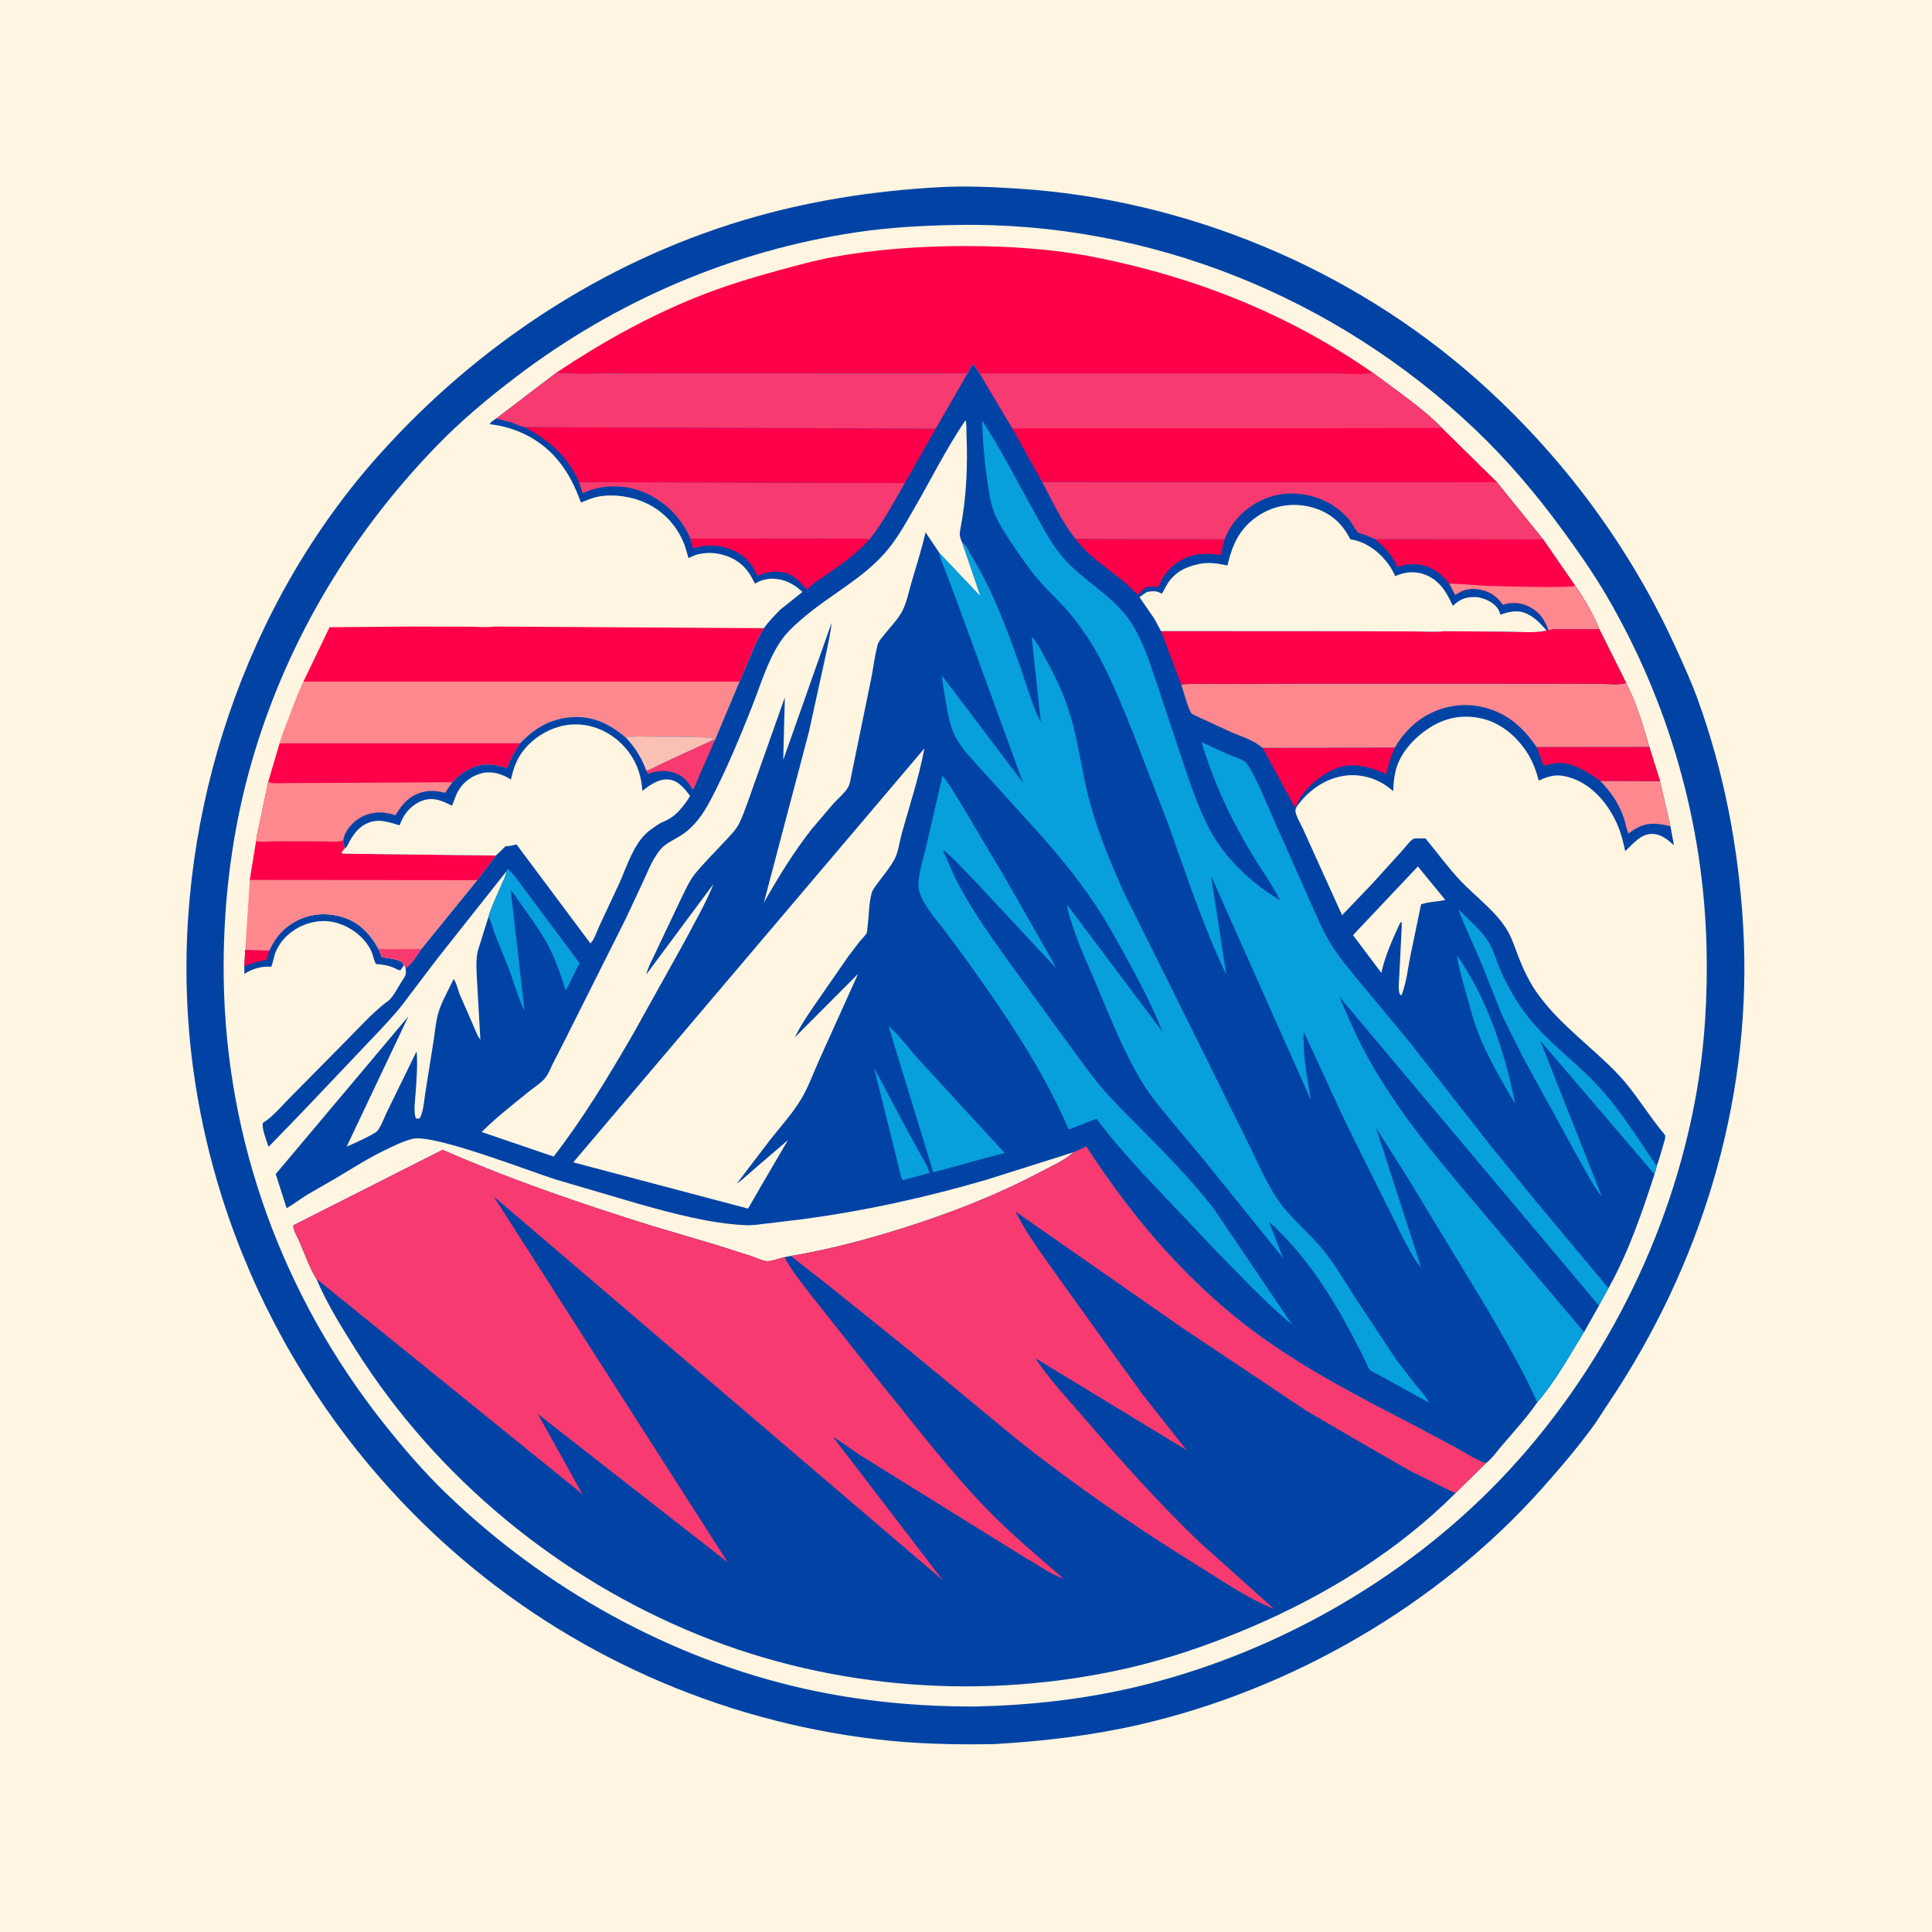 <svg version="1.1" xmlns="http://www.w3.org/2000/svg" style="display: block;" viewBox="0 0 2048 2048" width="1024" height="1024">
<path transform="translate(0,0)" fill="rgb(255,245,224)" d="M -0 -0 L 2048 0 L 2048 2048 L -0 2048 L -0 -0 z"/>
<path transform="translate(0,0)" fill="rgb(0,67,165)" d="M 995.576 198.433 C 1023.53 196.916 1051.87 198.177 1079.76 199.98 C 1257.52 211.471 1432.28 284.177 1565.68 402.438 C 1655 481.618 1727.56 578.952 1776.89 687.684 C 1784.66 704.806 1792.5 721.837 1798.96 739.51 C 1827.41 817.316 1842.85 898.289 1847.76 980.845 C 1858.09 1154.71 1808.85 1326.09 1715.06 1472.19 L 1690.91 1509 C 1673.77 1532.86 1654.48 1555.49 1634.97 1577.42 C 1524.88 1701.19 1369.26 1791.04 1208.16 1828.11 C 1157.58 1839.75 1106.38 1845.73 1054.63 1848.79 C 1012.76 1849.62 971.285 1848.69 929.646 1843.8 C 761.584 1824.03 602.492 1753.28 476.141 1640.65 C 313.156 1495.36 211.03 1289.08 198.873 1070.6 C 187.125 859.466 260.535 639.883 402.134 481.857 C 505.789 366.178 638.599 278.384 787.716 233.549 C 855.317 213.224 925.164 202.286 995.576 198.433 z"/>
<path transform="translate(0,0)" fill="rgb(255,245,224)" d="M 1014.12 238.471 C 1218.31 234.751 1416.34 314.956 1563.87 455.355 C 1597.81 487.656 1628.07 523.321 1655.73 561.066 C 1672.23 583.583 1688.49 606.756 1702.62 630.849 C 1769.01 744.099 1805.8 872.56 1808.99 1003.8 C 1810.26 1056.07 1807.18 1108.45 1798.03 1160 C 1771.29 1310.71 1697.34 1456.4 1591.63 1567.11 C 1488.17 1675.47 1348.7 1754.15 1203.03 1788.5 C 1148.21 1801.43 1090.94 1807.72 1034.67 1808.94 C 973.448 1809.27 911.761 1803.42 852 1789.98 C 710.059 1758.07 577.545 1683.99 473.05 1583.17 C 449.239 1560.2 427.951 1535.46 407.383 1509.59 C 300.312 1374.97 239.826 1210.59 237.161 1038.22 C 236.03 965.015 244.311 890.923 263.343 820.134 C 298.636 688.858 368.375 570.191 462.746 472.819 C 488.899 445.835 517.047 422.36 546.894 399.626 C 652.325 319.32 776.253 265.895 907.5 246.284 C 942.955 240.987 978.344 239.06 1014.12 238.471 z"/>
<path transform="translate(0,0)" fill="rgb(0,67,165)" d="M 285.5 1007.38 C 291.261 994.627 299.438 984.643 311.703 977.564 C 327.281 968.574 344.99 966.938 362.173 971.866 C 380.626 977.159 392.355 989.746 401.352 1006.11 L 404.867 1014.57 C 411.183 1015.78 421.773 1016.42 426.762 1020.24 L 428.161 1023.16 L 424.563 1028.5 C 422.414 1028.55 421.133 1027.67 419.246 1026.74 C 412.188 1023.25 406.353 1022.55 398.624 1021.9 C 396.104 1018.02 395.428 1012.01 393.323 1007.65 C 386.095 992.665 370.257 981.198 354.142 977.578 C 339.947 974.389 324.543 977.694 312.449 985.561 C 302.774 991.854 295.987 999.682 291.681 1010.38 C 290.665 1012.91 288.619 1023.77 287.299 1024.76 C 286.842 1025.1 286.158 1024.7 285.587 1024.69 C 275.902 1024.4 267.21 1027.16 259.042 1032.35 L 258.973 1024.56 L 259.958 1006.91 L 285.5 1007.38 z"/>
<path transform="translate(0,0)" fill="rgb(254,0,73)" d="M 259.958 1006.91 L 285.5 1007.38 C 284.569 1010.48 283.844 1015.71 281.479 1017.82 C 273.552 1019.3 266.19 1020.76 258.973 1024.56 L 259.958 1006.91 z"/>
<path transform="translate(0,0)" fill="rgb(253,136,142)" d="M 271.519 891.526 C 277.645 893.1 288.913 891.598 295.638 891.593 L 339.809 891.793 C 346.964 891.834 357.097 893.159 363.813 890.858 C 364.298 893.59 364.484 896.606 365.818 899.049 L 362.12 903.5 L 363 904.923 L 525.727 906.917 L 506.05 932.961 L 446.712 1006 C 442.792 1011.39 436.014 1023.74 429.865 1025.86 L 428.161 1023.16 L 426.762 1020.24 C 421.773 1016.42 411.183 1015.78 404.867 1014.57 L 401.352 1006.11 C 392.355 989.746 380.626 977.159 362.173 971.866 C 344.99 966.938 327.281 968.574 311.703 977.564 C 299.438 984.643 291.261 994.627 285.5 1007.38 L 259.958 1006.91 L 264.827 932.748 L 271.519 891.526 z"/>
<path transform="translate(0,0)" fill="rgb(247,58,112)" d="M 401.352 1006.11 L 446.712 1006 C 442.792 1011.39 436.014 1023.74 429.865 1025.86 L 428.161 1023.16 L 426.762 1020.24 C 421.773 1016.42 411.183 1015.78 404.867 1014.57 L 401.352 1006.11 z"/>
<path transform="translate(0,0)" fill="rgb(254,0,73)" d="M 271.519 891.526 C 277.645 893.1 288.913 891.598 295.638 891.593 L 339.809 891.793 C 346.964 891.834 357.097 893.159 363.813 890.858 C 364.298 893.59 364.484 896.606 365.818 899.049 L 362.12 903.5 L 363 904.923 L 525.727 906.917 L 506.05 932.961 L 264.827 932.748 L 271.519 891.526 z"/>
<path transform="translate(0,0)" fill="rgb(254,0,73)" d="M 434.074 664.175 L 496.294 664.306 C 504.888 664.302 515.269 665.398 523.654 664.177 L 809.686 665.902 C 799.174 684.057 792.575 703.624 783.89 722.575 L 321.624 722.581 L 349.317 664.914 L 434.074 664.175 z"/>
<path transform="translate(0,0)" fill="rgb(253,136,142)" d="M 321.624 722.581 L 783.89 722.575 L 757.496 785.309 L 755.773 784.408 C 755.411 783.14 755.719 783.91 754.5 782.272 C 734.987 780.707 715.415 780.966 695.854 780.938 C 685.11 780.923 673.762 780.077 663.149 781.592 C 645.587 766.906 628.04 758.332 604.539 760.321 C 583.106 762.135 565.844 772.412 551.459 787.903 C 545.177 796.402 541.291 804.604 537.239 814.346 C 523.141 809.326 511.248 808.355 497.433 815.21 C 490.441 818.679 484.809 823.528 479.504 829.173 L 471.834 840.565 L 470.458 840.203 C 458.857 837.218 448.53 837.781 437.909 843.849 C 429.448 848.683 424.102 856.08 419.228 864.296 L 417.818 863.824 C 406.524 860.093 394.605 860.226 383.832 865.713 C 375.563 869.924 367.291 878.3 364.618 887.421 L 363.813 890.858 C 357.097 893.159 346.964 891.834 339.809 891.793 L 295.638 891.593 C 288.913 891.598 277.645 893.1 271.519 891.526 C 272.212 884.341 274.259 877.318 275.673 870.249 L 284.272 829.178 L 296.394 787.991 C 298.715 778.725 302.654 769.921 306.007 761 C 310.872 748.059 315.479 734.989 321.624 722.581 z"/>
<path transform="translate(0,0)" fill="rgb(254,0,73)" d="M 296.394 787.991 L 551.459 787.903 C 545.177 796.402 541.291 804.604 537.239 814.346 C 523.141 809.326 511.248 808.355 497.433 815.21 C 490.441 818.679 484.809 823.528 479.504 829.173 L 471.834 840.565 L 470.458 840.203 C 458.857 837.218 448.53 837.781 437.909 843.849 C 429.448 848.683 424.102 856.08 419.228 864.296 L 417.818 863.824 C 406.524 860.093 394.605 860.226 383.832 865.713 C 375.563 869.924 367.291 878.3 364.618 887.421 L 363.813 890.858 C 357.097 893.159 346.964 891.834 339.809 891.793 L 295.638 891.593 C 288.913 891.598 277.645 893.1 271.519 891.526 C 272.212 884.341 274.259 877.318 275.673 870.249 L 284.272 829.178 L 296.394 787.991 z"/>
<path transform="translate(0,0)" fill="rgb(253,136,142)" d="M 284.272 829.178 C 290.105 830.944 297.686 830.078 303.787 830.076 L 339.757 829.971 L 479.504 829.173 L 471.834 840.565 L 470.458 840.203 C 458.857 837.218 448.53 837.781 437.909 843.849 C 429.448 848.683 424.102 856.08 419.228 864.296 L 417.818 863.824 C 406.524 860.093 394.605 860.226 383.832 865.713 C 375.563 869.924 367.291 878.3 364.618 887.421 L 363.813 890.858 C 357.097 893.159 346.964 891.834 339.809 891.793 L 295.638 891.593 C 288.913 891.598 277.645 893.1 271.519 891.526 C 272.212 884.341 274.259 877.318 275.673 870.249 L 284.272 829.178 z"/>
<path transform="translate(0,0)" fill="rgb(254,0,73)" d="M 590.14 394.786 C 637.062 363.559 685.718 336.227 738.094 315.117 C 766.761 303.562 796.057 294.581 825.858 286.454 C 844.412 281.394 863.157 276.233 882.075 272.704 C 928.351 264.071 975.967 260.897 1022.97 260.84 C 1069.7 260.784 1117.24 263.913 1163.13 273.141 C 1268.87 294.404 1367.5 333.764 1455.97 395.732 C 1440.85 397.264 1424.83 396.17 1409.63 396.121 L 1324.85 395.993 L 1038.57 395.986 L 1031.69 385.533 C 1029.1 388.702 1027.31 392.75 1025.34 396.347 C 1011.48 395.33 997.188 396.031 983.276 396.014 L 905.871 395.942 L 664.623 395.793 C 653.557 395.789 595.372 397.823 590.14 394.786 z"/>
<path transform="translate(0,0)" fill="rgb(0,67,165)" d="M 1137.99 1221.44 L 1151.59 1215.3 C 1202.28 1293.92 1265.09 1366.61 1342.07 1420.71 C 1389.83 1454.26 1441.63 1481.34 1493.46 1507.95 L 1541.42 1533.49 C 1552.21 1539.45 1563.48 1546.93 1575.03 1551.07 L 1542.8 1582.88 C 1481.14 1644.57 1404.57 1691.5 1324.66 1725.48 C 1282.79 1743.28 1239.01 1758.41 1194.61 1768.5 C 1044.61 1802.6 884.343 1791.19 741.502 1733.48 C 592.779 1673.41 463.17 1566.83 377.379 1431.13 C 362.197 1407.11 346.42 1381.7 335.315 1355.53 L 334.487 1354.26 C 327.736 1342.75 322.868 1328.73 317.533 1316.41 C 315.806 1312.42 309.902 1302.56 311.055 1298.73 L 312.207 1298.25 L 469.147 1218.85 C 541.075 1250.36 616.476 1276.19 691.435 1299.56 L 758.871 1319.53 L 796.645 1331.6 C 801.145 1333.09 808.46 1336.66 813.002 1336.89 C 817.833 1337.13 826.425 1333.77 831.553 1332.66 L 838.31 1331.34 C 878.414 1324.71 918.223 1314.08 956.941 1301.89 C 1006.97 1286.14 1056.3 1267.01 1102.69 1242.44 C 1113.99 1236.46 1128.64 1230.14 1137.99 1221.44 z"/>
<path transform="translate(0,0)" fill="rgb(247,58,112)" d="M 1137.99 1221.44 L 1151.59 1215.3 C 1202.28 1293.92 1265.09 1366.61 1342.07 1420.71 C 1389.83 1454.26 1441.63 1481.34 1493.46 1507.95 L 1541.42 1533.49 C 1552.21 1539.45 1563.48 1546.93 1575.03 1551.07 L 1542.8 1582.88 L 1495.37 1559.54 L 1435.14 1524.85 L 1384.25 1495.11 L 1253.85 1408.01 L 1076.66 1284.45 C 1088.45 1308.67 1105.85 1331.03 1121.13 1353.16 L 1171.9 1423.74 L 1211.17 1478.16 L 1257.91 1537.28 L 1097.5 1439.75 C 1112.26 1462.4 1131.82 1482.73 1149.37 1503.22 C 1188.01 1548.34 1227.88 1592.85 1270.76 1634.01 L 1350.52 1705.55 C 1322.24 1694.36 1294.94 1675.23 1269.11 1659.27 C 1203.71 1618.83 1140.89 1575.41 1080.48 1527.79 L 964.831 1432.23 L 881.113 1364.95 L 838.31 1331.34 C 878.414 1324.71 918.223 1314.08 956.941 1301.89 C 1006.97 1286.14 1056.3 1267.01 1102.69 1242.44 C 1113.99 1236.46 1128.64 1230.14 1137.99 1221.44 z"/>
<path transform="translate(0,0)" fill="rgb(247,58,112)" d="M 311.055 1298.73 L 312.207 1298.25 L 469.147 1218.85 C 541.075 1250.36 616.476 1276.19 691.435 1299.56 L 758.871 1319.53 L 796.645 1331.6 C 801.145 1333.09 808.46 1336.66 813.002 1336.89 C 817.833 1337.13 826.425 1333.77 831.553 1332.66 C 839.279 1347.45 850.567 1360.68 860.553 1373.99 L 932.772 1465.16 C 969.717 1510.35 1005.08 1557.34 1045.74 1599.3 C 1071.72 1626.1 1099.33 1649.11 1127.47 1673.47 C 1113.99 1668.98 1100.05 1658.64 1087.51 1651.68 L 914.68 1544.37 C 903.976 1537.72 893.96 1529.49 883.083 1523.31 L 999.31 1675.03 L 523.276 1268.24 L 771.432 1656.11 L 570.152 1498.91 L 617.393 1583.83 L 335.315 1355.53 L 334.487 1354.26 C 327.736 1342.75 322.868 1328.73 317.533 1316.41 C 315.806 1312.42 309.902 1302.56 311.055 1298.73 z"/>
<path transform="translate(0,0)" fill="rgb(0,67,165)" d="M 1025.34 396.347 C 1027.31 392.75 1029.1 388.702 1031.69 385.533 L 1038.57 395.986 L 1324.85 395.993 L 1409.63 396.121 C 1424.83 396.17 1440.85 397.264 1455.97 395.732 L 1486.63 418.421 C 1501.04 429.355 1515.82 440.615 1528.36 453.695 L 1586.82 511.185 L 1635.76 571.742 L 1669.78 620.956 C 1679.26 634.483 1689.19 651.855 1695.43 667.098 L 1723.84 724 C 1734.55 744.403 1742.12 769.604 1748.37 791.739 L 1759.74 828.063 L 1770.77 876.022 L 1774.47 896.054 C 1767.66 889.909 1760.46 883.752 1750.67 883.986 C 1738.58 884.275 1731.02 894.926 1722.76 902.227 C 1720.68 892.214 1718.29 882.564 1714.07 873.183 C 1704.69 852.268 1688.79 832.902 1666.64 825.017 C 1653 820.156 1643.95 821.374 1631.2 827.455 C 1628.52 817.389 1624.77 807.224 1619.17 798.392 C 1608.02 780.8 1591.05 766.198 1570.4 761.56 C 1550.44 757.078 1531.99 760.676 1514.89 771.785 C 1498.62 782.35 1483.08 799.308 1479.04 818.782 L 1478.7 820.5 C 1477.44 826.576 1477.13 832.44 1476.87 838.625 L 1471.57 834.455 C 1458.62 824.568 1441.21 819.879 1424.97 822.335 C 1403.89 825.521 1387.02 838.052 1374.6 854.943 C 1374.25 855.944 1373.18 858.034 1373.17 859 C 1373.12 863.721 1378.53 873.043 1380.59 877.408 L 1381.49 879.253 L 1422.67 970.178 L 1454.66 936.714 L 1487.09 900.934 C 1489.81 897.943 1494.83 891.008 1498.16 889.258 C 1500.05 888.268 1508.5 888.87 1511.1 888.773 C 1523.18 903.438 1534.66 919.155 1547.61 933.021 C 1564.14 950.704 1586.98 966.719 1598.82 988 C 1603.12 995.738 1605.93 1004.68 1609.11 1012.94 C 1614.7 1027.5 1622.43 1043.87 1632.03 1056.17 C 1655.03 1087.37 1688.82 1110.87 1715.44 1139.06 C 1734.12 1158.86 1747.48 1182.63 1765.04 1203.23 C 1765.74 1206.34 1764.18 1209.99 1763.31 1213.03 C 1761.13 1220.64 1759.02 1228.59 1756.17 1235.97 C 1755.52 1238.96 1754.87 1241.86 1753.84 1244.75 C 1740.65 1285.48 1726 1328.19 1705.01 1365.58 L 1694.86 1383.97 L 1679.06 1411.95 C 1663.86 1436.96 1648.68 1464.35 1629.58 1486.53 C 1618.54 1502.59 1604.51 1517.91 1591.81 1532.7 C 1586.82 1538.5 1581.18 1546.74 1575.03 1551.07 C 1563.48 1546.93 1552.21 1539.45 1541.42 1533.49 L 1493.46 1507.95 C 1441.63 1481.34 1389.83 1454.26 1342.07 1420.71 C 1265.09 1366.61 1202.28 1293.92 1151.59 1215.3 L 1137.99 1221.44 L 1045.9 1250.52 C 981.174 1269.44 914.898 1284.11 848 1292.71 L 812.004 1297.09 C 804.934 1297.89 797.492 1299.09 790.373 1298.76 C 752.953 1297.03 713.831 1286.42 677.779 1276.37 L 589.5 1250.45 C 560.56 1241.34 460.127 1201.93 437.446 1207.19 C 428.018 1209.38 418.114 1214.39 409.398 1218.54 C 390.883 1227.37 373.833 1238.28 356.287 1248.8 L 325.666 1266.44 C 318.33 1271.06 311.351 1276.37 303.866 1280.73 L 292.276 1244.55 L 432.944 1077.34 L 367.487 1215.41 C 372.409 1213.53 397.596 1202.19 400.239 1198.62 C 404.44 1192.96 407.678 1183.78 410.886 1177.28 L 441.594 1114.49 C 442.826 1127.76 441.597 1143.24 440.738 1156.6 C 440.306 1163.31 437.91 1179.75 440.97 1185.5 L 444 1185.95 C 448.502 1182.75 449.659 1165.79 450.58 1160.14 L 459.786 1102.21 C 461.347 1092.29 462.124 1081.13 465.266 1071.64 C 469.021 1060.3 475.801 1048.66 480.929 1037.78 C 483.918 1041.95 485.479 1049.35 487.36 1054.28 L 500.5 1084.18 C 503.148 1090.09 505.367 1097.03 509.219 1102.19 L 505.801 1041.7 C 505.343 1030.84 503.933 1018.31 506.609 1007.7 L 517.734 972.057 C 521.176 960.064 527.45 947.987 532.236 936.421 C 533.875 932.459 536.481 928.27 536.592 923.95 L 462.982 1016.95 L 425.043 1066.99 C 408.718 1086.85 390.494 1104.57 373.06 1123.4 L 316.89 1182.5 L 284.654 1215.73 C 282.851 1209.62 277.19 1196.24 278.642 1190.39 C 289.296 1183.86 299.407 1171.42 308.319 1162.55 L 368.093 1102.09 C 381.174 1088.81 394.106 1074.54 408.737 1062.95 C 411.338 1061.62 413.738 1059.08 415.5 1056.78 C 419.054 1052.13 421.964 1046.53 425.105 1041.57 C 426.812 1038.88 429.786 1035.23 430.227 1032 C 430.485 1030.11 430.073 1027.76 429.865 1025.86 C 436.014 1023.74 442.792 1011.39 446.712 1006 L 506.05 932.961 L 525.727 906.917 L 363 904.923 L 362.12 903.5 L 365.818 899.049 C 364.484 896.606 364.298 893.59 363.813 890.858 L 364.618 887.421 C 367.291 878.3 375.563 869.924 383.832 865.713 C 394.605 860.226 406.524 860.093 417.818 863.824 L 419.228 864.296 C 424.102 856.08 429.448 848.683 437.909 843.849 C 448.53 837.781 458.857 837.218 470.458 840.203 L 471.834 840.565 L 479.504 829.173 C 484.809 823.528 490.441 818.679 497.433 815.21 C 511.248 808.355 523.141 809.326 537.239 814.346 C 541.291 804.604 545.177 796.402 551.459 787.903 C 565.844 772.412 583.106 762.135 604.539 760.321 C 628.04 758.332 645.587 766.906 663.149 781.592 C 673.762 780.077 685.11 780.923 695.854 780.938 C 715.415 780.966 734.987 780.707 754.5 782.272 C 755.719 783.91 755.411 783.14 755.773 784.408 L 757.496 785.309 L 783.89 722.575 C 792.575 703.624 799.174 684.057 809.686 665.902 C 814.921 658.798 820.762 652.677 826.952 646.429 L 850.553 627.5 C 844.754 621.631 837.212 617.038 829.202 614.874 C 819.624 612.286 810.188 613.085 801.561 617.942 L 800.285 618.675 C 796.103 610.071 791.562 602.528 783.836 596.625 C 773.133 588.447 758.571 584.8 745.275 586.624 L 743.5 586.884 C 738.27 587.607 734.529 589.306 729.89 591.662 L 726.251 579.363 C 718.872 558.713 704.233 542.157 684.28 533.017 C 669.309 526.159 650.731 523.455 634.5 526.373 C 628.208 527.505 621.761 530.423 615.78 532.651 C 609.901 516.647 603.404 502.845 592.702 489.406 C 574.444 466.479 548.064 452.922 519.106 449.662 C 520.593 446.797 523.271 445.517 525.886 443.722 L 590.14 394.786 C 595.372 397.823 653.557 395.789 664.623 395.793 L 905.871 395.942 L 983.276 396.014 C 997.188 396.031 1011.48 395.33 1025.34 396.347 z"/>
<path transform="translate(0,0)" fill="rgb(247,58,112)" d="M 755.773 784.408 L 757.496 785.309 L 740.771 823.502 C 738.816 827.827 737.112 833.429 734.432 837.279 L 733.696 836.012 C 728.562 827.291 722.873 821.116 712.67 818.547 C 703.939 816.349 695.409 817.299 687 820.203 C 686.14 819.053 685.621 818.395 685.198 817.001 C 691.809 814.759 698.063 810.996 704.394 808.043 L 755.773 784.408 z"/>
<path transform="translate(0,0)" fill="rgb(250,192,180)" d="M 663.149 781.592 C 673.762 780.077 685.11 780.923 695.854 780.938 C 715.415 780.966 734.987 780.707 754.5 782.272 C 755.719 783.91 755.411 783.14 755.773 784.408 L 704.394 808.043 C 698.063 810.996 691.809 814.759 685.198 817.001 C 679.969 803.173 673.353 792.286 663.149 781.592 z"/>
<path transform="translate(0,0)" fill="rgb(7,159,220)" d="M 1544.22 1012.52 C 1576.05 1057.29 1595.45 1116.09 1606.03 1169.51 C 1600.76 1161.82 1596.34 1153.32 1591.71 1145.22 C 1581.48 1127.28 1572.21 1109.45 1565.12 1090.01 C 1561.22 1079.31 1558.42 1068.16 1555.29 1057.22 C 1551 1042.26 1546.95 1027.87 1544.22 1012.52 z"/>
<path transform="translate(0,0)" fill="rgb(7,159,220)" d="M 926.566 1132.08 L 961.085 1197 L 977.162 1226.25 C 979.955 1231.26 984.417 1237.81 984.905 1243.5 L 980.751 1244.68 L 956.939 1251.03 C 954.487 1248.33 953.054 1238.12 951.975 1234.3 L 926.566 1132.08 z"/>
<path transform="translate(0,0)" fill="rgb(253,136,142)" d="M 1759.74 828.063 L 1770.77 876.022 C 1766.73 874.717 1762.29 874.065 1758.07 873.524 C 1746.36 872.023 1736.51 875.575 1727.47 882.741 L 1726.3 883.673 C 1724.01 878.869 1723.23 872.874 1721.54 867.766 C 1716.39 852.219 1707.6 839.21 1696.12 827.717 L 1759.74 828.063 z"/>
<path transform="translate(0,0)" fill="rgb(254,0,73)" d="M 1628.79 791.871 L 1748.37 791.739 L 1759.74 828.063 L 1696.12 827.717 L 1684.94 820.025 C 1676.75 815.247 1665.66 809.451 1656.02 808.822 C 1649.29 808.384 1642.74 810.154 1636.31 811.868 L 1628.79 791.871 z"/>
<path transform="translate(0,0)" fill="rgb(7,159,220)" d="M 536.592 923.95 L 538.5 921.081 C 546.723 929.173 553.799 939.874 560.741 949.137 L 614.338 1020.97 L 599.74 1049.99 C 594.931 1035.3 590.318 1021.01 583.5 1007.07 C 575.81 991.355 565.784 977.346 555.567 963.222 C 550.817 956.657 546.44 949.65 541.372 943.349 L 556.006 1071.35 C 549.338 1058.33 545.47 1043.5 540.467 1029.74 L 524.908 991.146 C 522.624 985.415 521.113 977.068 517.734 972.057 C 521.176 960.064 527.45 947.987 532.236 936.421 C 533.875 932.459 536.481 928.27 536.592 923.95 z"/>
<path transform="translate(0,0)" fill="rgb(254,0,73)" d="M 1338.53 792.833 L 1478.6 792.441 C 1474.49 801.753 1471.69 810.558 1469.38 820.482 C 1452.73 813.389 1434.87 807.518 1417.04 814.302 C 1401.04 820.391 1382.32 835.567 1375.23 851.53 L 1373.98 854.812 L 1371.82 854.422 L 1338.53 792.833 z"/>
<path transform="translate(0,0)" fill="rgb(255,245,224)" d="M 1503.03 918.46 L 1532.05 953.914 C 1523.89 956.019 1514.06 955.814 1506.38 958.688 L 1494.81 1014.58 C 1492.28 1027.67 1490.68 1042.04 1485.89 1054.5 L 1484.5 1054.87 C 1481.5 1050.88 1483.12 1039.74 1483.28 1034.77 L 1485.93 981.83 L 1485.65 977.5 L 1484.5 977.677 C 1476.56 994.596 1468.26 1013 1464.27 1031.29 L 1434.25 991.283 L 1503.03 918.46 z"/>
<path transform="translate(0,0)" fill="rgb(254,0,73)" d="M 1140.13 571.244 L 1298.1 571.676 L 1294.01 588.366 C 1276.95 585.518 1261.75 586.698 1247.22 596.838 C 1240.98 601.189 1235.52 607.51 1231.75 614.092 C 1230.79 615.759 1228.67 621.093 1227.54 622.014 C 1226.98 622.475 1226.09 621.997 1225.36 621.993 C 1221.44 621.969 1216.18 621.225 1213.01 623.973 C 1210.41 625.62 1208.22 628.504 1206.12 630.777 C 1186.45 608.496 1158.2 595.718 1140.13 571.244 z"/>
<path transform="translate(0,0)" fill="rgb(254,0,73)" d="M 731.814 570.928 L 858.554 570.881 L 897.926 570.937 C 905.828 570.957 913.979 570.522 921.817 571.637 C 908.552 586.618 893.159 597.131 876.987 608.6 C 870.256 613.374 860.634 618.683 855.522 625.093 C 848.804 618.439 845.172 612.19 835.765 608.346 C 825.885 604.309 814.139 605.665 804.572 609.811 L 803.014 610.495 C 797.996 599.684 792.381 591.736 781.826 585.778 C 769.16 578.629 753.237 576.215 739.174 580.167 C 737.392 580.668 736.36 581.151 734.52 580.955 L 731.814 570.928 z"/>
<path transform="translate(0,0)" fill="rgb(7,159,220)" d="M 941.786 1087.52 C 953.681 1097.74 963.939 1112.33 974.606 1123.96 L 1065.02 1222.22 L 1048.18 1226.56 L 989.294 1242.75 L 941.786 1087.52 z"/>
<path transform="translate(0,0)" fill="rgb(7,159,220)" d="M 1753.84 1244.75 L 1632.63 1103.02 L 1698.06 1268.47 C 1689.03 1257.95 1682.35 1243.37 1675.06 1231.37 L 1614.01 1120 L 1592.42 1076.59 L 1570.31 1020.98 C 1562.33 1001.86 1552.92 983.081 1545.81 963.657 C 1556.04 974.177 1568.8 984.884 1576.96 997.056 C 1582.5 1005.34 1585.48 1016.55 1589.39 1025.75 C 1597.27 1044.33 1606.86 1061.2 1619.21 1077.18 C 1639.47 1103.39 1667.7 1123.6 1690.6 1147.52 C 1716.6 1174.68 1734.93 1205.29 1756.17 1235.97 C 1755.52 1238.96 1754.87 1241.86 1753.84 1244.75 z"/>
<path transform="translate(0,0)" fill="rgb(254,0,73)" d="M 1457.67 571.531 L 1635.76 571.742 L 1669.78 620.956 C 1679.26 634.483 1689.19 651.855 1695.43 667.098 L 1660.76 667.132 C 1654.67 667.161 1647.19 666.337 1641.36 668.195 C 1638.09 658.013 1632.76 649.759 1623.28 644.32 C 1614.15 639.089 1604.47 637.661 1594.45 640.666 L 1593.14 641.08 C 1590.18 637.155 1587.21 633.579 1583.12 630.753 C 1575.99 625.818 1565.03 623.17 1556.42 624.684 L 1555 624.961 C 1550.16 625.829 1546.66 628.106 1542.52 630.631 L 1536.33 618.775 C 1531.18 612.227 1525.18 606.608 1517.71 602.761 C 1506.44 596.952 1494.93 596.673 1483.07 600.472 L 1481.4 601.017 C 1475.22 587.991 1468.66 580.668 1457.67 571.531 z"/>
<path transform="translate(0,0)" fill="rgb(253,136,142)" d="M 1536.33 618.775 C 1549.7 618.712 1562.46 620.42 1575.71 621.009 C 1587.48 621.532 1665.96 623.604 1669.78 620.956 C 1679.26 634.483 1689.19 651.855 1695.43 667.098 L 1660.76 667.132 C 1654.67 667.161 1647.19 666.337 1641.36 668.195 C 1638.09 658.013 1632.76 649.759 1623.28 644.32 C 1614.15 639.089 1604.47 637.661 1594.45 640.666 L 1593.14 641.08 C 1590.18 637.155 1587.21 633.579 1583.12 630.753 C 1575.99 625.818 1565.03 623.17 1556.42 624.684 L 1555 624.961 C 1550.16 625.829 1546.66 628.106 1542.52 630.631 L 1536.33 618.775 z"/>
<path transform="translate(0,0)" fill="rgb(247,58,112)" d="M 613.738 511.04 L 959.146 512.023 C 947.567 531.93 936.278 553.682 921.817 571.637 C 913.979 570.522 905.828 570.957 897.926 570.937 L 858.554 570.881 L 731.814 570.928 L 730.718 568.354 C 720.372 545.994 701.499 528.636 678.341 520.197 C 660.098 513.549 636.942 513.958 619.295 522.199 L 617.705 522.949 L 613.738 511.04 z"/>
<path transform="translate(0,0)" fill="rgb(254,0,73)" d="M 556.062 452.743 L 991.896 454.394 L 959.146 512.023 L 613.738 511.04 C 601.755 483.039 581.952 466.998 556.062 452.743 z"/>
<path transform="translate(0,0)" fill="rgb(247,58,112)" d="M 1586.82 511.185 L 1635.76 571.742 L 1457.67 571.531 C 1451.88 569.032 1446.36 566.514 1440.25 564.91 C 1438.23 564.381 1432.24 553.301 1430.32 551.067 C 1421.52 540.831 1411.36 533.402 1398.68 528.635 C 1378.55 521.066 1357.37 521.005 1337.73 530.111 C 1320.17 538.247 1304.77 553.397 1298.1 571.676 L 1140.13 571.244 C 1125.7 553.432 1115.57 530.969 1104.6 510.846 L 1586.82 511.185 z"/>
<path transform="translate(0,0)" fill="rgb(7,159,220)" d="M 999.075 822.318 C 1006.29 831.049 1012.29 841.871 1018.35 851.486 L 1064.34 928.795 L 1103.51 997.406 C 1108.88 1007.06 1114.75 1016.54 1119.62 1026.46 L 1035.04 935.668 C 1023.7 924.211 1012.42 911.135 999.98 900.989 C 999.818 903.073 1002.51 907.638 1003.34 909.735 C 1019.64 950.678 1044.78 985.165 1070.24 1020.69 L 1122.02 1092.06 C 1138.15 1113.66 1153.65 1136.59 1171.27 1156.95 C 1183.04 1170.55 1196.39 1183.12 1209.01 1195.96 C 1236.16 1223.57 1263.01 1250.8 1286.81 1281.46 L 1369.86 1404.47 C 1340.93 1380.32 1314.66 1351.96 1288.23 1325.14 L 1211.54 1244.15 C 1194.47 1225.23 1177.45 1206.56 1162.49 1185.88 L 1132.98 1197.29 C 1103.98 1130.91 1064.56 1073.49 1022.49 1014.89 L 1001.89 987.078 C 995.243 978.621 988.029 970.273 982.362 961.111 C 978.691 955.178 974.013 947.574 973.647 940.5 C 972.95 927.065 978.705 910.75 981.679 897.676 L 999.075 822.318 z"/>
<path transform="translate(0,0)" fill="rgb(253,136,142)" d="M 1723.84 724 C 1734.55 744.403 1742.12 769.604 1748.37 791.739 L 1628.79 791.871 C 1613.83 769.755 1595.42 754.092 1568.59 748.892 C 1546.7 744.649 1524.11 749.737 1505.83 762.397 C 1494.14 770.493 1485.85 780.363 1478.6 792.441 L 1338.53 792.833 C 1328.62 784.492 1317.25 781.26 1305.48 776.264 L 1270 759.941 C 1268.14 759.005 1264.43 757.525 1263.01 756.157 C 1260 753.245 1254.08 731.221 1252.16 725.508 C 1266.83 724.422 1282.02 725.051 1296.75 724.975 L 1378.34 724.652 L 1631.09 724.698 L 1696.06 724.846 C 1703.99 724.858 1716.44 726.513 1723.84 724 z"/>
<path transform="translate(0,0)" fill="rgb(254,0,73)" d="M 1695.43 667.098 L 1723.84 724 C 1716.44 726.513 1703.99 724.858 1696.06 724.846 L 1631.09 724.698 L 1378.34 724.652 L 1296.75 724.975 C 1282.02 725.051 1266.83 724.422 1252.16 725.508 L 1230.69 668.997 L 1434.98 669.118 L 1499.47 669.344 C 1509.77 669.378 1520.91 670.272 1531.13 669.131 L 1597.55 669.6 C 1610.71 669.6 1626.71 671.354 1639.47 668.42 L 1641.36 668.195 C 1647.19 666.337 1654.67 667.161 1660.76 667.132 L 1695.43 667.098 z"/>
<path transform="translate(0,0)" fill="rgb(247,58,112)" d="M 590.14 394.786 C 595.372 397.823 653.557 395.789 664.623 395.793 L 905.871 395.942 L 983.276 396.014 C 997.188 396.031 1011.48 395.33 1025.34 396.347 L 991.896 454.394 L 556.062 452.743 C 552.189 452.168 547.534 449.745 543.704 448.439 C 537.888 446.458 531.868 445.095 525.886 443.722 L 590.14 394.786 z"/>
<path transform="translate(0,0)" fill="rgb(255,245,224)" d="M 1215.77 627.488 C 1221.79 626.577 1226.21 625.806 1231.5 629.45 C 1233.95 625.857 1235.53 621.779 1237.97 618.167 C 1246.31 605.807 1257.85 600.428 1272.1 597.64 C 1280.72 595.952 1289.9 597.077 1298.4 598.87 L 1300.08 599.205 L 1301.09 599.417 C 1306.65 576.141 1314.77 558.432 1335.89 545.413 C 1352.19 535.364 1370.93 532.808 1389.34 537.436 C 1406.39 541.718 1420.05 551.617 1428.79 566.952 L 1431.4 571.711 L 1432.67 571.903 C 1448.74 574.547 1463.33 585.932 1472.52 599.065 C 1475.09 602.738 1477.08 606.724 1479.06 610.739 L 1480.25 610.196 C 1490.09 605.839 1501.48 605.301 1511.51 609.5 C 1526.6 615.811 1533.58 628.081 1540.04 642.226 L 1540.93 641.393 C 1548.36 634.587 1555.42 632.369 1565.36 632.995 C 1567.93 633.158 1570.09 633.786 1572.5 634.639 L 1573.99 635.149 C 1579.84 637.262 1586.83 642.009 1589.29 647.956 L 1590.49 651.637 C 1600.55 648.086 1609.4 645.997 1619.55 651.072 C 1627.56 655.073 1633.72 661.713 1639.47 668.42 C 1626.71 671.354 1610.71 669.6 1597.55 669.6 L 1531.13 669.131 C 1520.91 670.272 1509.77 669.378 1499.47 669.344 L 1434.98 669.118 L 1230.69 668.997 L 1225.05 658.451 L 1223.05 655 L 1207.87 632.982 L 1215.77 627.488 z"/>
<path transform="translate(0,0)" fill="rgb(255,245,224)" d="M 367.349 897.932 C 372.261 888.495 377.077 879.313 386.805 873.944 C 399.451 866.966 410.761 870.878 423.51 874.956 L 425.674 869.802 C 429.995 860.414 437.975 852.086 447.884 848.68 C 459.701 844.619 468.736 848.84 479.129 854.113 C 481.511 848.855 482.903 843.08 485.865 838.116 C 491.521 828.637 500.255 822.263 510.985 819.593 C 521.036 817.091 531.767 820.289 540.308 825.585 L 541.619 826.406 C 544.404 813.885 548.008 803.553 556.342 793.706 C 568.413 779.442 586.777 769.422 605.5 768.045 C 624.094 766.677 642.36 773.609 656.158 785.943 C 671.681 799.819 679.71 817.732 680.886 838.277 C 689.148 832.1 698.546 824.941 709.5 826.389 C 719.513 827.712 725.705 836.276 731.556 843.557 C 728.604 848.93 724.8 853.793 720.791 858.416 C 714.64 865.509 708.513 868.985 699.948 872.543 C 692.443 877.355 685.465 881.879 679.88 888.933 C 669.295 902.305 663.252 921.272 656.309 936.72 L 635.445 981.348 C 633.013 986.495 629.894 996.21 625.884 1000.07 L 547.5 895.103 C 543.487 896.102 540.186 897.131 536 897.006 L 525.727 906.917 L 363 904.923 L 362.12 903.5 L 365.818 899.049 L 367.349 897.932 z"/>
<path transform="translate(0,0)" fill="rgb(7,159,220)" d="M 1019.73 574.727 C 1024.8 578.027 1027.1 584.884 1030.21 589.971 C 1053.13 627.398 1068.1 668.886 1082.61 710.167 C 1089 728.348 1094.36 748.442 1103.26 765.491 L 1093.65 675.132 C 1099.24 680.098 1104.22 690.999 1107.97 697.652 C 1120.76 720.292 1131.18 743.873 1137.61 769.139 C 1144.99 798.121 1148.46 827.782 1156.94 856.58 C 1166.14 887.797 1178.8 918.576 1192.35 948.136 L 1242.67 1049.27 L 1291.38 1147.5 L 1326.4 1218.44 C 1334.98 1236 1343.17 1254.86 1354.08 1271.06 C 1367.82 1291.46 1387.5 1306.38 1402.85 1325.28 C 1415.03 1340.28 1424.46 1356.75 1434.83 1372.97 L 1478.9 1439.56 L 1499.54 1466.78 C 1504.53 1472.87 1511.57 1479.95 1514.96 1486.96 L 1462.49 1458.09 C 1459.65 1456.39 1453.87 1453.9 1451.72 1451.59 C 1449.91 1449.66 1447.88 1443.73 1446.63 1441.16 L 1432.5 1413.68 C 1409.01 1369.7 1382.54 1328.81 1345.19 1295.12 L 1360.1 1333.6 L 1277.2 1230.88 L 1240.59 1186.99 C 1230.58 1174.86 1220.22 1162.57 1211.91 1149.2 C 1189.33 1112.86 1174.29 1071.33 1157.21 1032.18 C 1149.43 1014.34 1141.7 996.593 1135.87 978 C 1134.01 972.073 1131.43 965.326 1131.23 959.111 L 1232.29 1093.8 C 1222.07 1068.11 1209.49 1043.42 1196.18 1019.21 C 1185.19 999.25 1174.42 979.129 1161.82 960.126 C 1140.42 927.88 1115.12 898.124 1089.01 869.637 L 1042.11 817.853 C 1032.53 807.099 1021.31 795.997 1014.11 783.5 C 1006.77 770.776 1004.47 755.756 1002.17 741.441 C 1000.81 733.028 999.125 724.512 998.39 716.025 L 1084.5 829.838 L 1061.59 766.987 L 1017.16 645.281 L 1001.88 604.417 C 999.725 598.547 996.411 592.037 995.617 585.863 L 1039.15 631.734 L 1020.05 575.787 L 1019.73 574.727 z"/>
<path transform="translate(0,0)" fill="rgb(254,0,73)" d="M 1455.97 395.732 L 1486.63 418.421 C 1501.04 429.355 1515.82 440.615 1528.36 453.695 L 1586.82 511.185 L 1104.6 510.846 L 1073.04 453.949 L 1038.57 395.986 L 1324.85 395.993 L 1409.63 396.121 C 1424.83 396.17 1440.85 397.264 1455.97 395.732 z"/>
<path transform="translate(0,0)" fill="rgb(247,58,112)" d="M 1455.97 395.732 L 1486.63 418.421 C 1501.04 429.355 1515.82 440.615 1528.36 453.695 L 1420.15 453.991 L 1223.43 453.997 L 1118.61 454.003 L 1088.65 454.014 C 1083.68 454.016 1077.94 454.587 1073.04 453.949 L 1038.57 395.986 L 1324.85 395.993 L 1409.63 396.121 C 1424.83 396.17 1440.85 397.264 1455.97 395.732 z"/>
<path transform="translate(0,0)" fill="rgb(255,245,224)" d="M 979.884 793.369 C 974.281 823.505 964.341 853.48 956.055 882.975 C 953.725 891.268 952.432 902.513 948.616 910.05 C 944.358 918.46 937.262 926.836 931.677 934.45 C 929.101 937.963 925.378 942.262 924.111 946.434 C 920.952 956.836 921.205 970.57 919.71 981.598 C 919.463 983.423 919.392 987.793 918.668 989.197 C 917.314 991.821 913.659 995.126 911.704 997.5 L 899.49 1013.43 L 870.588 1055.17 C 860.848 1069.29 850 1084.22 842.554 1099.64 L 909.581 1032.37 L 868.35 1123.74 C 862.214 1137.41 856.913 1152.39 849.193 1165.21 C 840.087 1180.32 827.594 1194.12 816.632 1207.93 L 781.153 1254.54 C 788.038 1249.78 794.442 1243.52 800.839 1238.09 L 835.267 1208.54 L 807.196 1256.53 L 792.97 1281.16 L 607.675 1232.13 L 979.884 793.369 z"/>
<path transform="translate(0,0)" fill="rgb(255,245,224)" d="M 995.617 585.863 L 981.098 564.212 C 977.143 582.037 971.433 599.51 966.322 617.034 C 963.499 626.709 961.22 638.051 956.798 647.083 C 952.557 655.747 943.761 664.669 937.681 672.36 C 934.967 675.792 931.341 679.61 930.215 683.911 C 927.168 695.547 925.78 708.088 923.379 719.941 L 907.222 798.733 L 902.585 821.446 C 901.73 825.42 901.085 830.491 899.209 834.115 C 896.178 839.97 888.121 846.733 883.563 851.736 L 860.647 878.632 C 841.294 903.169 825.201 929.672 809.744 956.769 L 857.478 775.842 L 876.713 688.052 C 878.393 678.786 880.735 669.712 881.489 660.296 L 830.271 805.527 L 831.949 739.29 L 793.238 848.601 C 789.936 856.932 787.094 866.416 782.806 874.245 C 779.289 880.665 773.605 886.078 768.693 891.443 C 758.236 902.865 746.811 914.028 737.002 925.983 C 730.868 933.459 726.75 943.142 722.405 951.74 L 696.097 1007.2 C 692.295 1015.66 687.324 1024.1 685.006 1033.09 L 756.378 936.986 C 748.065 957.973 735.926 978.382 725.503 998.418 L 671.168 1095.96 C 645.194 1140.86 618.677 1184.89 586.886 1226.01 L 510.579 1199.98 C 525.43 1184.94 543.435 1171.18 559.783 1157.76 C 565.415 1153.13 573.577 1148.11 578.073 1142.54 C 581.4 1138.43 583.439 1132.72 585.812 1127.99 L 599.724 1100.7 L 663.404 973.741 L 682.781 932.22 C 686.322 924.55 689.564 916.345 693.995 909.156 C 696.8 904.604 700.228 899.501 704.5 896.233 C 711.429 890.931 719.749 887.572 726.736 882.175 C 739.938 871.977 748.205 857.997 755.701 843.359 C 771.125 813.237 784.399 781.339 796.848 749.9 C 805.847 727.175 813.499 700.912 827.036 680.443 C 833.922 670.029 843.05 662.086 852.476 654.08 C 880.086 630.63 912.268 614.644 936.894 587.443 C 950.032 572.932 959.346 555.867 969.081 539.03 C 987.041 507.966 1003.25 475.241 1023.4 445.559 C 1024.83 448.417 1024.31 455.768 1024.46 459.124 C 1025.97 493.533 1024.55 527.662 1017.92 561.5 C 1016.95 566.416 1017.27 568.722 1019.15 573.357 L 1019.73 574.727 L 1020.05 575.787 L 1039.15 631.734 L 995.617 585.863 z"/>
<path transform="translate(0,0)" fill="rgb(7,159,220)" d="M 1629.58 1486.53 C 1614.66 1452.53 1594.89 1419.78 1576.5 1387.52 L 1490.01 1245 L 1458.75 1195.8 L 1506.37 1343.41 C 1498.76 1335.44 1493.07 1322.72 1487.7 1313.12 L 1426.37 1189.73 L 1382.34 1094.55 C 1381.4 1097.12 1381.91 1101.36 1381.93 1104.11 C 1382.06 1124.79 1386.22 1146.16 1389.76 1166.5 L 1283.63 928.075 L 1299.97 1033.35 C 1274.96 981.036 1257.16 926.324 1237.73 871.853 L 1200.5 775.551 C 1190.63 751.047 1180.64 726.268 1168.57 702.753 C 1159.39 684.868 1148.36 667.745 1135.63 652.183 C 1125.54 639.857 1113.69 629.102 1103.06 617.259 C 1092.95 605.99 1084.19 593.293 1075.7 580.781 C 1068.08 569.541 1060.27 558.048 1054.78 545.571 C 1050.19 535.115 1048.49 522.716 1046.83 511.515 C 1043.6 489.712 1041.71 467.909 1041.14 445.878 C 1061.14 476.457 1077.58 509.198 1095.4 541.061 C 1103.95 556.353 1111.96 571.983 1122.67 585.921 C 1145.5 615.651 1180.95 630.203 1200.72 662.633 C 1212.15 681.374 1219.41 704.3 1226.46 725.047 L 1255.5 812.316 C 1264.17 837.618 1272.78 863.669 1286.52 886.761 C 1302.34 913.36 1330.17 938.759 1356.78 954.129 C 1348.39 937.131 1336.46 921.103 1326.7 904.826 C 1304.06 867.1 1286.35 828.861 1273.7 786.688 L 1301.2 799.5 C 1306.59 801.738 1318.26 804.731 1321.56 809.347 C 1327.59 817.776 1332.13 828.066 1336.49 837.453 L 1354.36 878.106 L 1385.64 948.428 C 1393.08 964.932 1399.84 982.261 1409.06 997.847 C 1418.41 1013.65 1430.46 1027.86 1442.15 1041.95 L 1494.19 1104.66 L 1581.48 1216.26 L 1628.35 1273.66 L 1705.01 1365.58 L 1694.86 1383.97 L 1679.06 1411.95 C 1663.86 1436.96 1648.68 1464.35 1629.58 1486.53 z"/>
<path transform="translate(0,0)" fill="rgb(0,67,165)" d="M 1679.06 1411.95 L 1585.04 1300.76 C 1535.29 1241.56 1484.39 1184.83 1447.38 1116.27 C 1436.92 1096.91 1428.43 1076.73 1419.7 1056.56 L 1694.86 1383.97 L 1679.06 1411.95 z"/>
</svg>